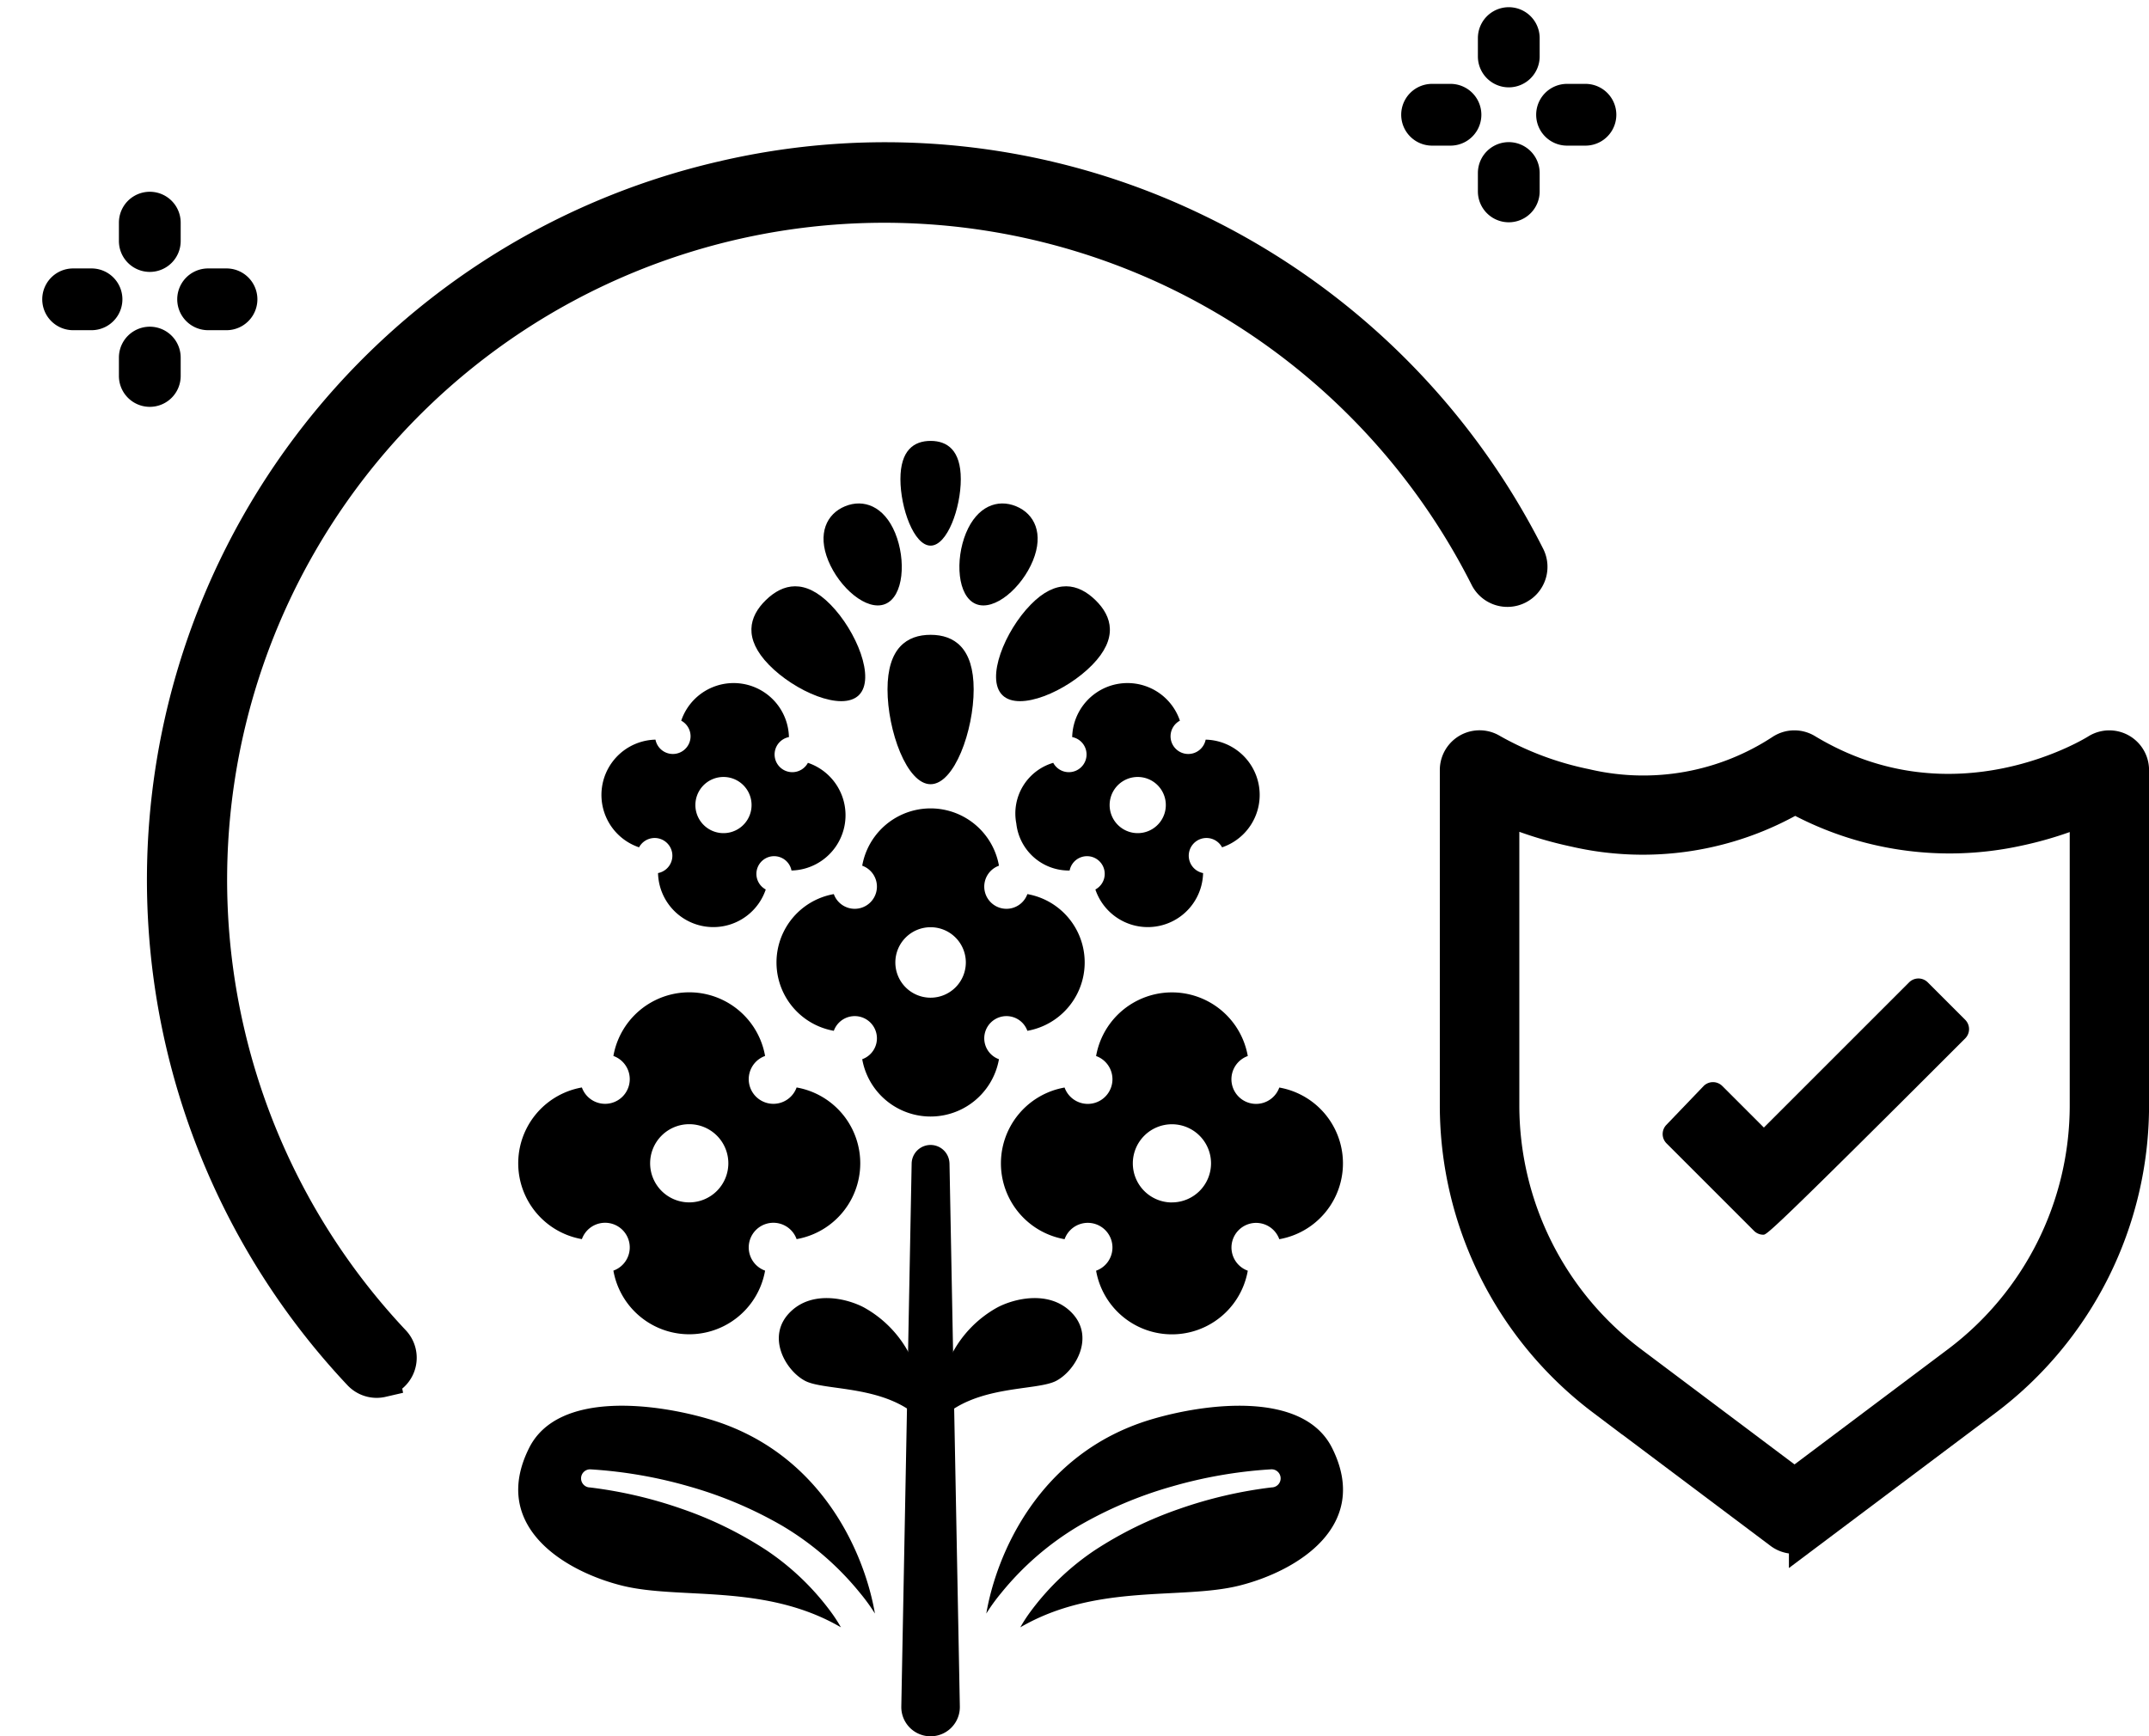 <svg xmlns="http://www.w3.org/2000/svg" width="116.889" height="94.463" viewBox="0 0 116.889 94.463">
  <g id="icon_3" data-name="icon 3" transform="translate(-1337.394 -1377.299)">
    <path id="Path_673" data-name="Path 673" d="M3556.684,1172.007a1.161,1.161,0,0,1-.7-.232l-9.665-7.258a19.929,19.929,0,0,1-7.924-15.859v-18.294a1.161,1.161,0,0,1,1.775-.985,17.557,17.557,0,0,0,5.137,1.918,13.811,13.811,0,0,0,10.737-1.9,1.16,1.16,0,0,1,1.237-.023c8.134,4.915,15.818.068,15.9.019a1.161,1.161,0,0,1,1.791.975v18.294a19.93,19.93,0,0,1-7.924,15.859l-9.665,7.258A1.16,1.16,0,0,1,3556.684,1172.007Zm-15.964-39.755v16.406a17.6,17.6,0,0,0,7,14l8.968,6.735,8.969-6.735h0a17.6,17.6,0,0,0,7-14v-16.391a19.557,19.557,0,0,1-3.844,1.238,17.276,17.276,0,0,1-12.1-1.787,16.326,16.326,0,0,1-11.953,1.835A20.785,20.785,0,0,1,3540.72,1132.252Z" transform="translate(-2121.686 288.827)" stroke="#000" stroke-width="2"/>
    <path id="Path_674" data-name="Path 674" d="M3576.842,1191.543a.716.716,0,0,1-.507-.21l-4.761-4.762a.717.717,0,0,1-.01-1l2.021-2.108a.717.717,0,0,1,1.024-.011l2.262,2.261,7.9-7.9a.719.719,0,0,1,.507-.21h0a.717.717,0,0,1,.507.21l2.036,2.037a.717.717,0,0,1,0,1.014c-1.2,1.2-2.264,2.263-3.309,3.305C3577.167,1191.488,3577,1191.543,3576.842,1191.543Z" transform="translate(-2143.536 252.93)"/>
    <g id="Layer_2" data-name="Layer 2" transform="translate(1338.594 1378.191)">
      <g id="Group_97" data-name="Group 97" transform="translate(0 0)">
        <g id="Group_93" data-name="Group 93" transform="translate(0 17.667) rotate(-13)">
          <path id="Path_118" data-name="Path 118" d="M6.352,59.412a1.179,1.179,0,0,1-1.019-.584A39.108,39.108,0,0,1,39.1,0,38.689,38.689,0,0,1,63.445,8.5,39.291,39.291,0,0,1,77.1,29.841a1.18,1.18,0,1,1-2.293.557A36.922,36.922,0,0,0,61.975,10.345,36.744,36.744,0,0,0,2.36,39.1,36.713,36.713,0,0,0,7.369,57.635a1.181,1.181,0,0,1-1.017,1.776Z" stroke="#000" stroke-width="2"/>
        </g>
        <g id="Group_95" data-name="Group 95" transform="translate(1.598 10.041)">
          <path id="Path_123" data-name="Path 123" d="M3305.327,917.233a1.18,1.18,0,0,1-1.18-1.18v-1a1.18,1.18,0,1,1,2.36,0v1A1.18,1.18,0,0,1,3305.327,917.233Z" transform="translate(-3299.977 -913.873)" stroke="#000" stroke-width="1"/>
          <path id="Path_124" data-name="Path 124" d="M3305.327,963.891a1.18,1.18,0,0,1-1.18-1.18v-1a1.18,1.18,0,1,1,2.36,0v1A1.18,1.18,0,0,1,3305.327,963.891Z" transform="translate(-3299.977 -953.19)" stroke="#000" stroke-width="1"/>
          <path id="Path_125" data-name="Path 125" d="M3279.819,942.741h-1a1.18,1.18,0,0,1,0-2.36h1a1.18,1.18,0,0,1,0,2.36Z" transform="translate(-3277.639 -936.21)" stroke="#000" stroke-width="1"/>
          <path id="Path_126" data-name="Path 126" d="M3326.478,942.741h-1a1.18,1.18,0,1,1,0-2.36h1a1.18,1.18,0,0,1,0,2.36Z" transform="translate(-3316.956 -936.21)" stroke="#000" stroke-width="1"/>
        </g>
        <g id="Group_96" data-name="Group 96" transform="translate(75.515 0)">
          <path id="Path_127" data-name="Path 127" d="M3731.877,917.233a1.18,1.18,0,0,1-1.18-1.18v-1a1.18,1.18,0,1,1,2.36,0v1A1.18,1.18,0,0,1,3731.877,917.233Z" transform="translate(-3726.526 -913.873)" stroke="#000" stroke-width="1"/>
          <path id="Path_128" data-name="Path 128" d="M3731.877,963.891a1.18,1.18,0,0,1-1.18-1.18v-1a1.18,1.18,0,1,1,2.36,0v1A1.18,1.18,0,0,1,3731.877,963.891Z" transform="translate(-3726.526 -953.19)" stroke="#000" stroke-width="1"/>
          <path id="Path_129" data-name="Path 129" d="M3706.369,942.741h-1a1.18,1.18,0,0,1,0-2.36h1a1.18,1.18,0,0,1,0,2.36Z" transform="translate(-3704.189 -936.21)" stroke="#000" stroke-width="1"/>
          <path id="Path_130" data-name="Path 130" d="M3753.027,942.741h-1a1.18,1.18,0,1,1,0-2.36h1a1.18,1.18,0,1,1,0,2.36Z" transform="translate(-3743.506 -936.21)" stroke="#000" stroke-width="1"/>
        </g>
      </g>
    </g>
    <g id="icon_3-2" data-name="icon 3" transform="translate(750.16 -102.357)">
      <path id="Path_147" data-name="Path 147" d="M698.429,1877.095" transform="translate(-72.41 -304.599)" stroke="#434343" stroke-linecap="round" stroke-linejoin="round" stroke-width="22"/>
      <path id="Path_148" data-name="Path 148" d="M654.511,1681.961a1.341,1.341,0,1,1,1.714-1.714,4.189,4.189,0,0,0,0-8.251,1.341,1.341,0,1,1-1.714-1.714,4.189,4.189,0,0,0-8.251,0,1.341,1.341,0,1,1-1.714,1.714,4.189,4.189,0,0,0,0,8.251,1.341,1.341,0,1,1,1.714,1.714,4.189,4.189,0,0,0,8.251,0Zm-6.253-5.84a2.127,2.127,0,1,1,2.127,2.127A2.127,2.127,0,0,1,648.258,1676.121Z" transform="translate(-25.662 -133.177)"/>
      <path id="Path_149" data-name="Path 149" d="M798.323,1672a1.341,1.341,0,1,1-1.714-1.714,4.189,4.189,0,0,0-8.251,0,1.341,1.341,0,1,1-1.714,1.714,4.189,4.189,0,0,0,0,8.251,1.341,1.341,0,1,1,1.714,1.714,4.189,4.189,0,0,0,8.251,0,1.34,1.34,0,1,1,1.714-1.714,4.189,4.189,0,0,0,0-8.251Zm-5.84,6.252a2.127,2.127,0,1,1,2.127-2.127A2.127,2.127,0,0,1,792.483,1678.249Z" transform="translate(-141.505 -133.177)"/>
      <path id="Path_150" data-name="Path 150" d="M730.741,1617.308a1.208,1.208,0,1,1-1.545-1.545,3.777,3.777,0,0,0-7.438,0,1.208,1.208,0,1,1-1.545,1.545,3.777,3.777,0,0,0,0,7.438,1.208,1.208,0,1,1,1.545,1.545,3.777,3.777,0,0,0,7.438,0,1.208,1.208,0,1,1,1.545-1.545,3.777,3.777,0,0,0,0-7.438Zm-5.264,5.636a1.917,1.917,0,1,1,1.917-1.917A1.918,1.918,0,0,1,725.477,1622.944Z" transform="translate(-87.626 -89.009)"/>
      <path id="Path_151" data-name="Path 151" d="M676.758,1580.047a.963.963,0,1,1-1.032-1.4,3.009,3.009,0,0,0-5.859-.893.963.963,0,1,1-1.4,1.032,3.009,3.009,0,0,0-.893,5.859.963.963,0,1,1,1.032,1.4,3.009,3.009,0,0,0,5.859.893.963.963,0,1,1,1.4-1.032,3.009,3.009,0,0,0,.893-5.859Zm-4.823,3.808a1.528,1.528,0,1,1,1.741-1.28A1.527,1.527,0,0,1,671.935,1583.855Z" transform="translate(-45.58 -58.89)"/>
      <path id="Path_152" data-name="Path 152" d="M787.516,1583.351a2.871,2.871,0,0,0,2.9,2.555.963.963,0,1,1,1.4,1.032,3.009,3.009,0,0,0,5.859-.893.963.963,0,1,1,1.032-1.4,3.009,3.009,0,0,0-.893-5.859.963.963,0,1,1-1.4-1.032,3.009,3.009,0,0,0-5.859.893.963.963,0,1,1-1.031,1.4A2.871,2.871,0,0,0,787.516,1583.351Zm5.093-.776a1.528,1.528,0,1,1,1.741,1.28A1.528,1.528,0,0,1,792.609,1582.575Z" transform="translate(-145.002 -58.89)"/>
      <path id="Path_153" data-name="Path 153" d="M765,1763.472a6.149,6.149,0,0,1,3.133-6.124c.924-.486,2.76-.926,3.959.209,1.4,1.322.316,3.217-.76,3.786S766.942,1761.535,765,1763.472Z" transform="translate(-126.646 -206.564)"/>
      <path id="Path_154" data-name="Path 154" d="M725.557,1763.472a6.149,6.149,0,0,0-3.133-6.124c-.924-.486-2.76-.926-3.959.209-1.4,1.322-.316,3.217.761,3.786S723.611,1761.535,725.557,1763.472Z" transform="translate(-88.204 -206.564)"/>
      <g id="Group_105" data-name="Group 105" transform="translate(636.259 1541.935)">
        <path id="Path_155" data-name="Path 155" d="M756.469,1712.7l.563,29.552a1.592,1.592,0,0,1-3.184.061c0-.019,0-.043,0-.061l.563-29.552a1.029,1.029,0,0,1,2.057,0Z" transform="translate(-753.849 -1711.691)"/>
      </g>
      <path id="Path_156" data-name="Path 156" d="M714.024,1548.255c1.4,1.429,2.459,4.019,1.533,4.923s-3.49-.219-4.885-1.649-1.1-2.623-.17-3.527S712.628,1546.825,714.024,1548.255Z" transform="translate(-81.61 -35.7)"/>
      <path id="Path_157" data-name="Path 157" d="M783.6,1548.255c-1.4,1.429-2.458,4.019-1.533,4.923s3.489-.219,4.885-1.649,1.1-2.623.17-3.527S784.992,1546.825,783.6,1548.255Z" transform="translate(-140.307 -35.7)"/>
      <path id="Path_158" data-name="Path 158" d="M754.469,1564.5c0,2.245-1.049,5.16-2.343,5.16s-2.343-2.916-2.343-5.16,1.049-2.968,2.343-2.968S754.469,1562.253,754.469,1564.5Z" transform="translate(-114.275 -47.339)"/>
      <path id="Path_159" data-name="Path 159" d="M756.861,1506.528c0,1.573-.735,3.617-1.642,3.617s-1.642-2.044-1.642-3.617.735-2.081,1.642-2.081S756.861,1504.954,756.861,1506.528Z" transform="translate(-117.367 -0.804)"/>
      <path id="Path_160" data-name="Path 160" d="M734.832,1524.479c.6,1.468.465,3.445-.541,3.859s-2.5-.892-3.1-2.36-.093-2.542.912-2.957S734.228,1523.01,734.832,1524.479Z" transform="translate(-98.906 -15.821)"/>
      <path id="Path_161" data-name="Path 161" d="M771.291,1524.479c-.6,1.468-.465,3.445.541,3.859s2.5-.892,3.1-2.36.093-2.542-.913-2.957S771.9,1523.01,771.291,1524.479Z" transform="translate(-131.515 -15.821)"/>
      <path id="Path_162" data-name="Path 162" d="M627.928,1783.618a14.107,14.107,0,0,0-3.58-3.462,20.669,20.669,0,0,0-4.6-2.254,23.774,23.774,0,0,0-5.041-1.173l-.027,0a.493.493,0,0,1,.082-.981,24.8,24.8,0,0,1,5.373.93,22.1,22.1,0,0,1,5.063,2.14,15.863,15.863,0,0,1,4.241,3.669,10.257,10.257,0,0,1,.8,1.105c-.546-3.2-2.848-8.728-8.961-10.558-2.936-.879-8.279-1.585-9.848,1.551-2.125,4.246,1.908,6.7,5.042,7.486,3.15.789,7.767-.146,11.917,2.271A8.254,8.254,0,0,0,627.928,1783.618Z" transform="translate(4.584 -216.153)"/>
      <path id="Path_163" data-name="Path 163" d="M781.154,1783.618a14.112,14.112,0,0,1,3.58-3.462,20.676,20.676,0,0,1,4.6-2.254,23.777,23.777,0,0,1,5.041-1.173l.027,0a.492.492,0,0,0-.081-.981,24.8,24.8,0,0,0-5.373.93,22.113,22.113,0,0,0-5.063,2.14,15.857,15.857,0,0,0-4.241,3.669,10.245,10.245,0,0,0-.8,1.106c.546-3.2,2.848-8.728,8.961-10.558,2.936-.879,8.279-1.585,9.848,1.551,2.125,4.246-1.908,6.7-5.042,7.486-3.15.789-7.767-.146-11.917,2.271A8.235,8.235,0,0,1,781.154,1783.618Z" transform="translate(-137.963 -216.153)"/>
    </g>
  </g>
</svg>
